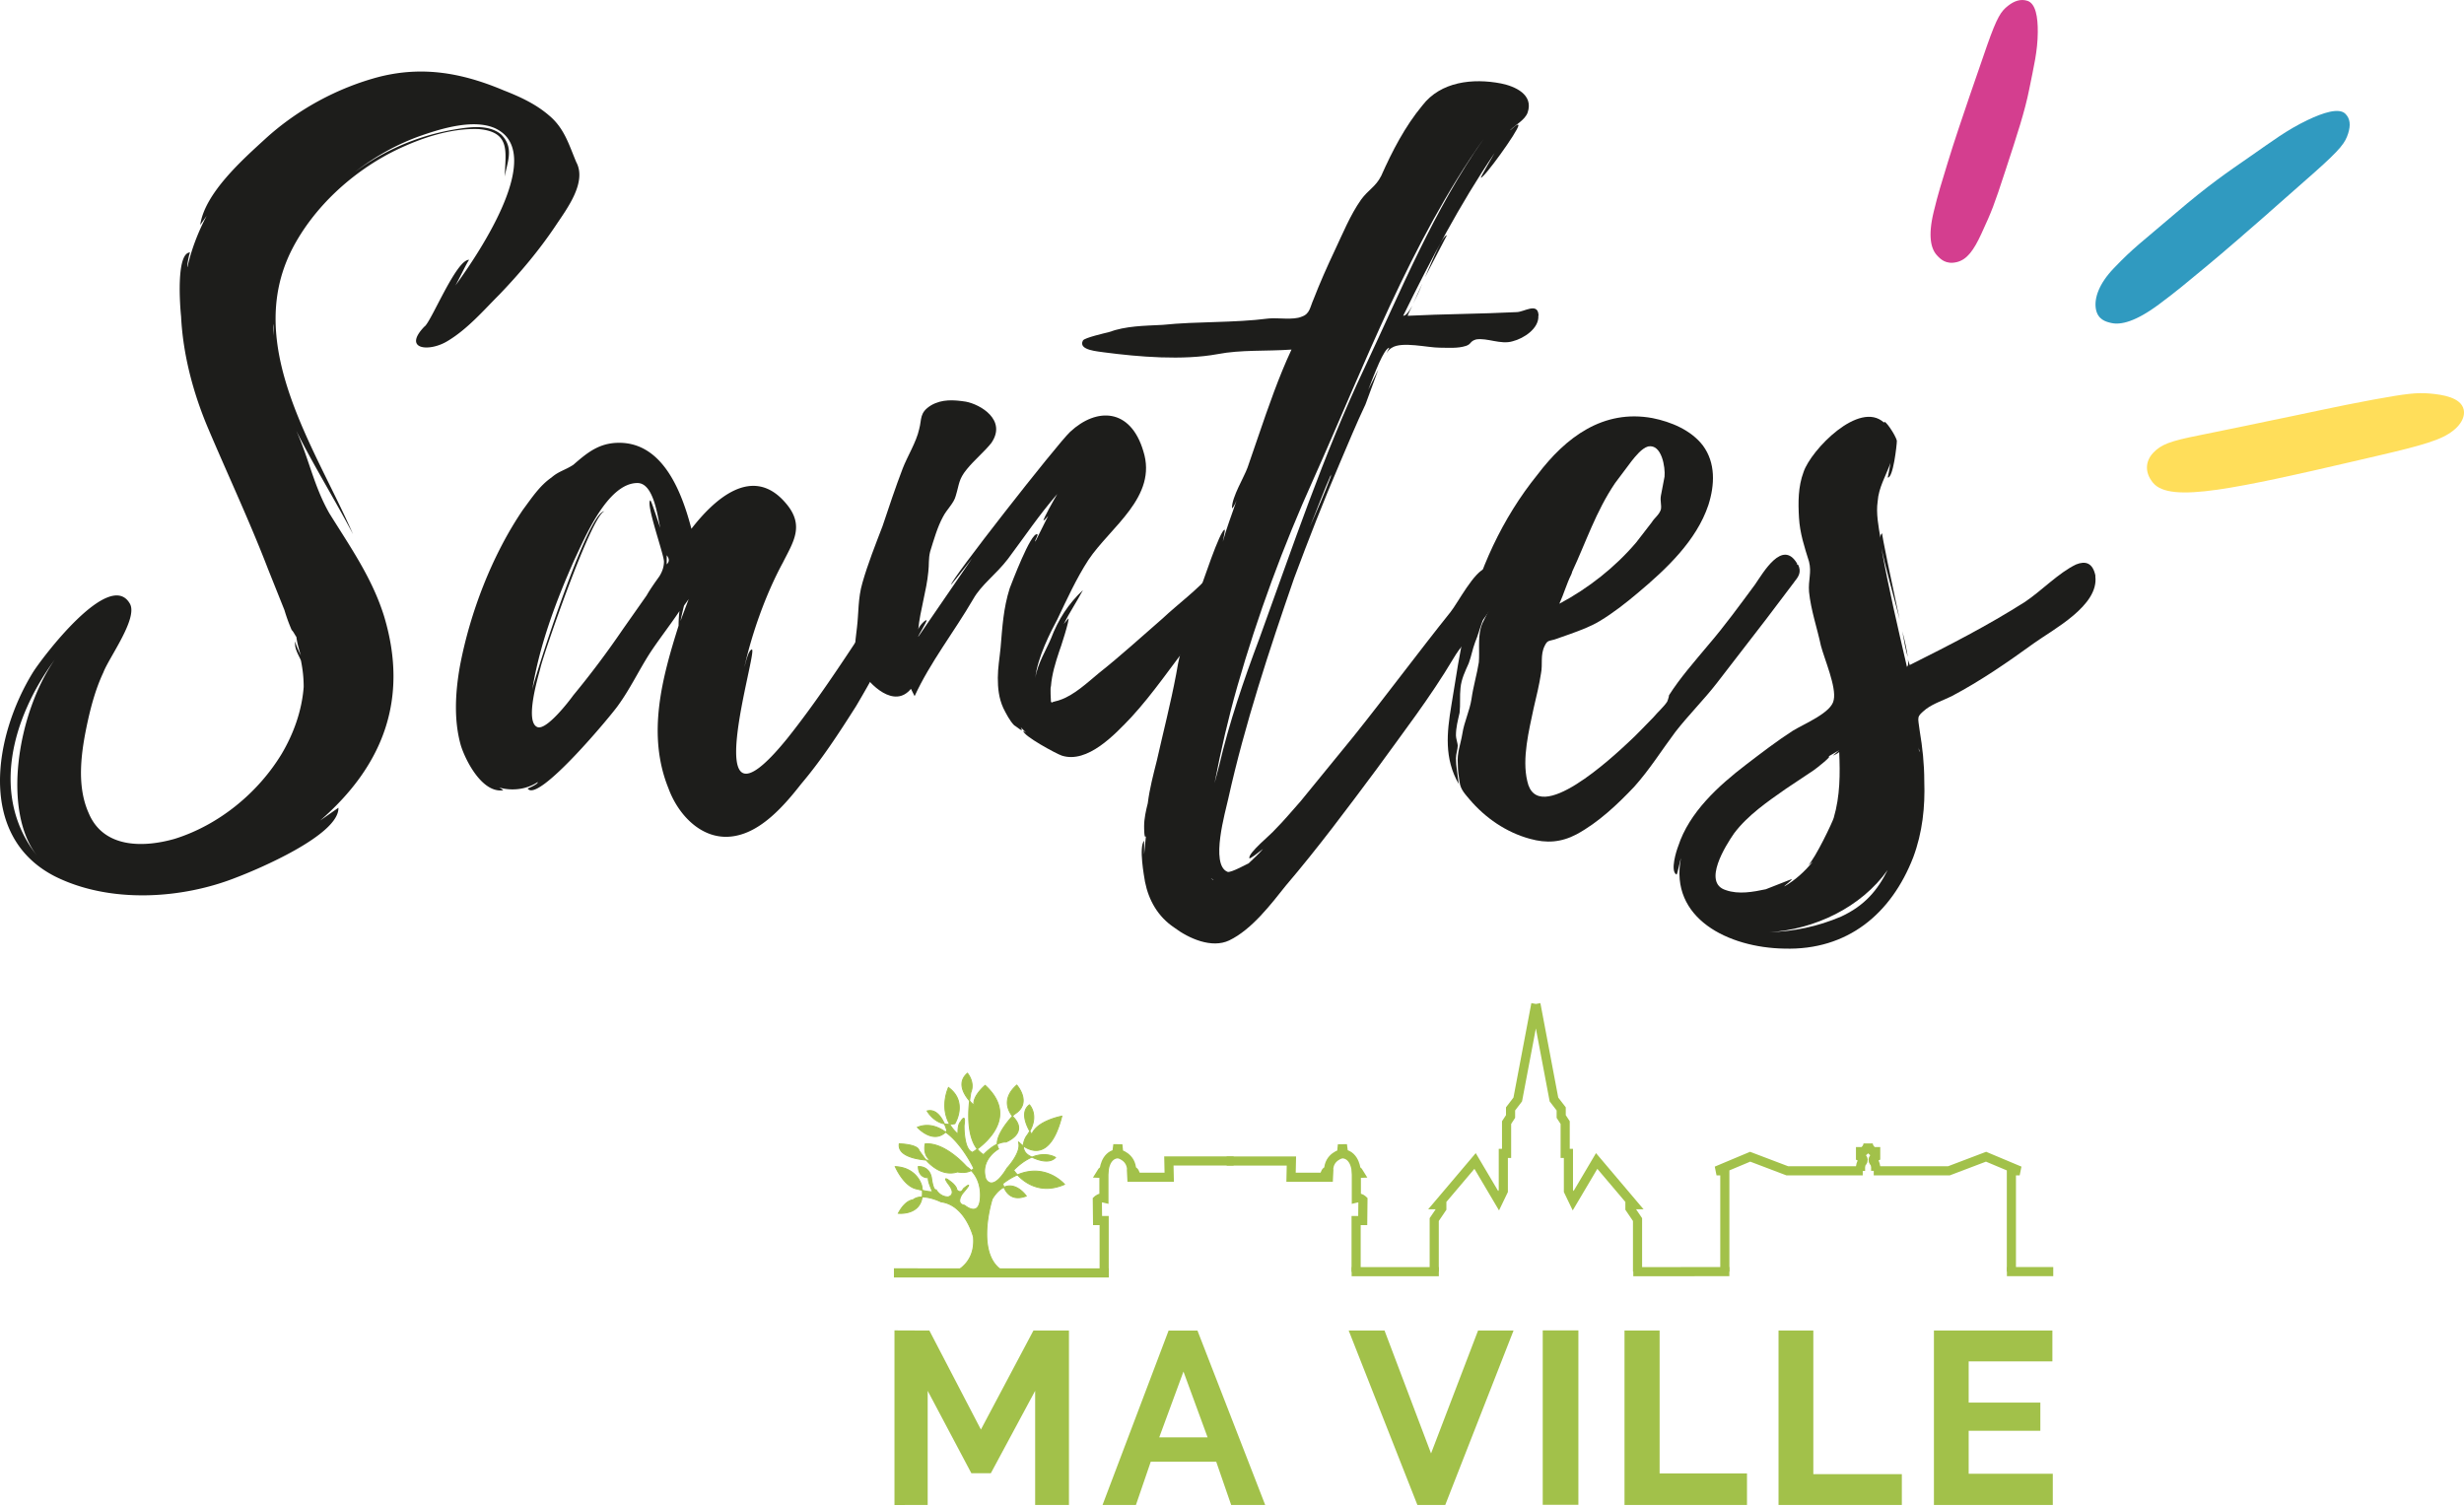 <svg width="544.521" height="333.072" xmlns="http://www.w3.org/2000/svg"><g id="icons/logo-header" stroke="none" stroke-width="1" fill="none" fill-rule="evenodd"><path id="Path" d="M339.499 333.072v-39h8.09v39z"/><path d="M501.699 92.962c6.25-1.25 15.12-3.25 22.62-4.62 7.5-1.37 9.75-1.62 12.62-1.38 2.92.25 6.87.88 7.5 3.5.46 1.92-1 4.38-4.62 6.12-3.62 1.74-10.23 3.17-20.98 5.67s-21.45 4.91-28.77 5.96c-7.87 1.12-12.37.75-14.25-1.5-1.88-2.25-1.75-4.75 0-6.62s3.75-2.62 10.12-3.88c6.37-1.26 15.75-3.25 15.75-3.25h.01z" id="Path" fill="#FFDE5A" fill-rule="nonzero"/><path d="M435.339 21.012c-1.47 4.33-3.52 10.33-4.91 14.92-1.39 4.58-2.11 6.76-3.11 10.92-1.31 5.42-.57 8.17.74 9.58.72.78 1.96 2.1 4.42 1.48 2.21-.56 3.69-2.56 5.41-6.31 2.34-5.1 2.7-6 5.32-14s4.26-13 5.24-17.92c.98-4.92 1.85-8.33 1.88-12.58.03-3.33-.46-6.33-2.29-6.92-1.47-.47-2.87 0-4.26 1.08-1.57 1.23-2.41 2.4-4.67 8.83-1.23 3.5-3.77 10.92-3.77 10.92z" id="Path" fill="#D43E8F" fill-rule="nonzero"/><path d="M501.379 47.012c-4.01 3.5-9.56 8.36-13.87 11.92-4.31 3.56-6.33 5.3-10.35 8.29-5.24 3.9-8.49 4.62-10.56 4.16-1.14-.26-3.07-.7-3.45-3.23-.34-2.27.67-5.41 3.95-8.84 4.46-4.67 6.12-5.71 13.56-12.09s11.76-9.29 16.6-12.64c4.84-3.36 8.12-5.86 12.65-8.03 3.55-1.7 6.97-2.77 8.37-1.43 1.12 1.09 1.21 2.57.64 4.37-.65 2.03-1.54 3.37-7.47 8.63-3.22 2.86-10.08 8.88-10.08 8.88l.01.01z" id="Path" fill="#309AC0" fill-rule="nonzero"/><g id="Group" transform="translate(0 15.813)" fill="#1D1D1B" fill-rule="nonzero"><path d="M127.329 19.979c2.43 4.45-2.02 10.31-4.45 13.95-3.64 5.46-7.88 10.51-12.53 15.36-3.44 3.44-7.07 7.68-11.52 10.31-4.04 2.43-9.9 1.82-5.05-3.23 1.41-.81 7.07-14.96 9.9-14.76-.4.4-2.02 3.84-3.03 5.66 5.46-7.48 20.21-29.51 8.69-34.77-4.65-2.02-11.52 0-16.17 1.62-5.26 1.82-10.31 4.65-14.76 8.09 6.27-4.65 13.54-7.88 21.43-9.3 3.44-.61 8.08-1.41 10.92 1.01 3.03 3.03 1.21 6.27.81 9.3 0-5.05 1.62-9.9-5.86-10.51-6.27-.2-12.73 2.02-18.19 4.65-9.5 4.65-18.19 12.53-23.04 22.03-10.71 21.22 5.26 43.86 13.54 62.86-4.04-7.68-8.69-15.16-12.53-22.84 2.83 6.27 3.84 12.13 7.28 18.19 4.65 7.48 9.5 14.35 12.13 22.84 5.46 18.19-.2 32.95-14.15 45.08l4.04-2.83c.2 6.06-18.19 13.75-22.44 15.36-12.13 4.85-28.1 5.86-40.22-.2-17.38-8.89-13.34-31.33-4.85-45.08 2.02-3.23 16.98-23.04 21.43-15.16 1.82 3.23-4.65 11.93-5.86 15.16-1.62 3.44-2.63 7.07-3.44 10.71-1.41 6.47-2.63 14.15.2 20.42 3.23 7.68 11.93 7.68 19 5.66 9.7-3.03 18.39-10.11 23.65-18.8 2.63-4.45 4.45-9.5 4.85-14.76 0-2.02-.2-3.84-.61-5.86-.4-1.01-1.62-2.83-1.21-4.24 0 .81.81 2.22 1.21 3.23-.4-1.41-.81-2.63-1.01-4.25 0 .2-.81-1.42-1.01-1.42a39.1 39.1 0 01-1.62-4.45l-3.64-9.1c-4.04-10.51-8.89-20.82-13.34-31.33-3.23-7.68-5.46-16.17-5.86-24.46-.2-1.82-1.21-14.15 2.02-14.15-.2 0-.81 3.23-.61 3.23.81-3.64 2.22-7.48 4.24-11.32l-1.42 2.02c1.01-7.07 9.5-14.55 14.35-19 7.07-6.47 15.97-11.32 25.27-13.75 9.7-2.43 18.39-.81 27.49 3.03 3.64 1.42 7.07 3.03 9.9 5.46 3.44 2.83 4.45 6.47 6.06 10.31l.01.03zm-115.22 109.96c-9.5 12.94-14.35 30.32-3.84 43.46-7.88-9.9-4.45-31.53 3.84-43.46zm48.31-71.35c0-.81.2-1.82 0-2.83v2.83zm137.65 64.68c-2.63 6.06-5.66 11.52-8.89 16.98-3.84 6.06-7.68 11.93-12.13 17.18-3.64 4.65-8.69 10.51-14.76 11.52-6.87 1.21-12.33-4.45-14.55-10.51-4.85-11.93-1.41-24.46 2.22-35.98 0 0 0-1.82.2-3.23-2.02 3.03-4.85 6.67-6.67 9.5-2.43 3.84-4.24 7.68-6.87 11.32-1.21 1.82-17.79 21.83-20.01 18.39 0 0 2.43-1.01 2.22-1.42-2.43 1.62-5.66 2.02-8.49 1.21.61.4 1.01.61.81.61-4.65.61-8.29-6.67-9.3-9.9-1.62-5.66-1.21-11.93-.2-17.59 2.22-11.72 7.07-24.46 13.95-34.56 1.82-2.43 3.64-5.26 6.27-7.07 1.62-1.42 3.03-1.62 4.85-2.83 3.03-2.63 5.66-4.85 10.11-4.85 9.9 0 13.95 11.32 15.97 19 4.85-6.27 13.54-14.55 21.02-5.46 4.04 4.85 1.41 8.49-.81 12.94-3.84 7.07-6.87 15.77-8.49 23.04.2-.61.81-3.64 1.62-3.84 1.62-.4-12.94 45.28 7.88 19.61 6.27-7.88 11.72-16.17 17.18-24.46 2.43-3.84 4.85-7.88 7.48-11.72 1.21-1.62 4.85-5.46 5.05-1.01.4 4.65-4.04 9.3-5.66 13.14v-.01zm-51.34-14.96c0-1.62-4.04-12.73-3.03-13.54.2-.2 2.02 5.66 2.22 6.06-.61-2.43-1.42-9.9-5.05-9.9-6.67 0-11.72 12.33-13.95 16.98-4.04 9.1-7.68 18.8-9.3 28.7.61-3.03 12.33-39.62 15.97-39.42-2.83.61-13.54 31.73-14.15 34.56-.4 1.62-3.64 12.13-.61 13.14 2.02.61 6.87-5.66 7.88-7.07 3.84-4.65 7.48-9.5 10.92-14.55l5.26-7.48c.81-1.42 1.82-2.83 2.83-4.25.673-1.08 1.01-2.157 1.01-3.23zm.61-1.42v2.02c.61-.61.61-1.21 0-2.02zm4.85 9.7l-1.01 1.41c-.2.61-.81 3.44-.81 3.44l1.82-4.85z" id="Shape"/><path d="M263.349 125.699c-4.45 5.66-8.49 11.72-13.34 16.98-3.64 3.84-9.7 10.31-15.36 8.49-1.21-.4-8.69-4.45-8.49-5.46l.61.4-1.21-1.21c1.01 1.62-1.21-.4-1.41-.4-1.01-1.01-1.82-2.63-2.43-3.84-1.01-2.22-1.21-4.45-1.21-6.67 0-2.22.4-4.45.61-6.67.4-4.65.61-8.69 2.02-13.14.4-1.01 4.65-12.33 6.06-11.93.4 0-.61 1.41-.4 1.62l2.83-5.66c-.4.4-.61.81-1.01 1.01-.2-.2 2.43-4.85 3.03-5.86-4.04 4.65-7.28 9.5-10.91 14.35-2.63 3.44-5.86 5.66-7.68 8.89-4.24 7.28-9.5 13.95-12.94 21.43l-.81-1.62c-3.64 4.45-9.1-.81-11.12-4.24-1.82-3.23-1.21-5.66-.81-9.3.4-3.23.2-6.47 1.21-9.9 1.21-4.24 2.83-8.29 4.45-12.53 1.42-4.24 2.83-8.49 4.45-12.73 1.01-2.63 3.03-5.86 3.64-8.69.61-2.22 0-3.64 2.63-5.26 2.43-1.41 5.05-1.21 7.68-.81 3.23.61 9.1 4.04 5.66 9.1-1.41 1.82-3.84 3.84-5.46 5.86-1.82 2.22-1.62 3.23-2.43 5.86-.4 1.62-2.02 3.03-2.83 4.65-1.21 2.22-2.02 5.05-2.83 7.68-.4 1.62-.2 2.83-.4 4.45-.4 4.25-1.82 8.49-2.22 12.73.2-.81 1.62-2.22 1.82-2.02.2.2-2.02 3.64-1.82 3.64l11.93-17.38c-2.63 3.44-4.65 5.86-4.65 5.86-.61-.4 23.45-31.13 26.28-33.76 5.86-5.46 13.34-5.26 16.17 4.25 3.23 10.11-7.28 16.78-12.13 24.05-2.63 4.04-4.85 8.89-6.87 13.14-1.41 2.63-4.45 8.49-4.85 12.94.4-3.03 2.63-6.67 3.44-8.69 1.62-4.24 3.84-7.68 7.07-10.71-1.41 2.63-3.03 5.05-4.24 7.48l1.01-1.21c.4 0-1.82 6.87-2.02 7.28-.81 2.43-1.62 5.05-1.82 7.68-.2.2 0 3.44 0 3.44l.2.2c0-.2 1.42-.4 1.82-.61 3.03-1.01 6.06-3.84 8.49-5.86 4.85-3.84 9.5-8.09 14.15-12.13 3.44-3.23 7.88-6.47 10.71-9.9 1.21-1.82 4.04-5.05 5.05-.2.81 4.85-6.87 11.72-9.3 14.96l-.02-.03z" id="Path"/><path d="M339.959 53.939c.2 2.83-3.23 5.05-5.66 5.66-2.63.81-5.66-.81-8.09-.4-1.41.4-1.01 1.01-2.22 1.42-1.82.61-4.04.4-5.86.4-2.63 0-8.29-1.42-10.51 0-.4.2-.81.61-1.21 1.21l.61-1.21c-1.21.2-3.23 5.66-4.65 9.3l2.22-4.45-2.83 7.68c-2.02 4.25-3.84 8.69-5.66 12.94-3.64 8.49-6.87 16.78-10.11 25.47-5.46 15.77-10.92 32.34-14.55 48.71-.61 2.83-4.04 14.55-.2 16.17.61.4 4.85-2.02 4.65-1.82 1.01-1.01 2.22-2.02 3.23-3.23-.81.61-3.03 2.43-3.03 2.02-.2-1.21 4.85-5.26 5.66-6.27 2.02-2.02 3.84-4.24 5.66-6.27l11.72-14.35c7.28-9.1 14.15-18.39 21.43-27.49 1.62-2.02 5.25-9.1 7.88-9.7 3.23-.61 3.84 2.63 2.83 5.26-1.82 5.46-7.28 9.9-10.11 14.76-5.05 8.49-11.12 16.37-16.98 24.46-6.47 8.69-12.94 17.38-20.01 25.67-3.23 4.04-7.48 9.7-12.53 12.13-3.84 1.82-8.89-.4-12.13-2.83-3.64-2.43-5.66-6.06-6.47-10.11-.2-1.21-1.41-7.68-.2-9.1v3.03l.4-4.04c-.4.81-.4-1.82-.4-2.22 0-1.62.4-3.44.81-5.05.4-3.23 1.21-6.27 2.02-9.5 1.41-6.27 3.03-12.53 4.25-19 1.01-6.47 3.23-12.53 5.26-18.6.4-1.01 4.45-13.34 5.46-13.34.2 0-.4 2.43-.4 2.63.81-3.03 2.02-6.06 3.03-9.1-.4 1.01-1.01 2.02-1.01 1.62 0-2.43 2.63-6.67 3.44-8.89l2.43-7.07c2.22-6.47 4.45-12.94 7.28-19-5.66.4-11.12 0-16.37 1.01-7.68 1.41-17.38.61-25.06-.4-1.01-.2-5.86-.4-4.65-2.63.4-.61 4.85-1.62 5.66-1.82 3.84-1.41 7.88-1.41 11.93-1.62 7.88-.81 15.56-.4 23.45-1.41 2.02-.2 5.46.4 7.28-.4 1.82-.61 1.82-2.02 2.63-3.84 1.41-3.64 3.03-7.28 4.65-10.71 1.82-3.84 3.44-7.88 5.86-11.32 1.62-2.22 3.23-2.83 4.45-5.26 2.43-5.46 5.25-10.92 9.1-15.56 4.04-5.26 11.12-6.06 17.38-4.85 3.03.61 7.28 2.43 5.86 6.47-.61 1.62-2.63 2.63-3.84 3.84 0 .2 1.82-1.82 1.82-1.01-.2 1.41-7.68 11.72-8.29 11.52-.2 0 2.83-5.05 3.03-5.46-7.68 11.32-14.15 23.65-20.21 35.98.61 0 1.21-.81 2.02-2.22-.61 1.21-1.01 2.02-1.01 2.22 7.88-.4 15.97-.4 24.05-.81 1.62 0 4.65-2.22 4.85.61v.2l-.04-.03zm-72.36 124.31c.2.2.4.4.61.4l-.61-.4zm60.24-163.32c-16.17 22.84-26.28 49.93-37.6 75.19-6.67 14.76-12.33 30.12-16.78 45.68-2.02 7.07-3.64 14.15-5.05 21.43l1.01-3.84c2.22-9.5 5.46-19 8.89-28.1 7.28-20.01 14.15-40.63 23.25-59.83 8.08-17.18 15.36-34.97 26.28-50.53zm-33.55 73.78c-1.82 4.04-3.23 8.09-4.85 11.93 1.62-3.64 3.23-7.28 4.65-11.12 0-.2 0-.4.2-.81zm20.01-41.84l-2.02 4.45c.61-1.21 1.42-2.83 2.02-4.45zm5.46-10.71l-4.85 9.3c2.02-4.65 3.84-9.1 4.85-9.3z" id="Shape"/><path d="M396.549 112.759l-6.27 8.29-10.92 14.15c-2.83 3.64-6.27 7.07-9.1 10.71-3.03 4.04-5.66 8.29-9.1 12.13-3.64 3.84-7.88 7.88-12.73 10.51-3.44 1.82-6.67 2.02-10.31 1.01-5.26-1.42-9.91-4.65-13.34-8.69-1.01-1.21-2.02-2.22-2.22-3.84-.2-1.21-.4-2.63-.4-4.04-.2-2.43.61-4.24 1.01-6.67.4-2.63 1.62-5.05 2.02-7.68.4-2.83 1.21-5.46 1.62-8.09.2-2.43-.2-5.05.4-7.48.4-1.62 1.62-3.23 2.22-5.05-.61 1.21-1.62 2.43-1.82 3.44-.61 1.62-1.01 3.23-1.62 4.65-.61 1.62-.81 3.03-1.41 4.65-.81 1.82-1.62 3.44-1.82 5.46-.2 1.82 0 3.64-.2 5.46-.4 1.82-.81 3.23-.81 5.05 0 .61.4 1.82.4 2.22 0 .81-.4 1.82-.4 2.83 0 1.82.4 3.64.61 5.66-3.23-5.66-2.63-11.32-1.62-17.38 1.01-6.06 1.82-11.93 3.23-17.79 2.63-11.93 8.08-23.65 15.77-33.15 6.27-8.29 14.55-14.55 25.47-12.53 4.04.81 8.49 2.63 11.12 6.06 2.83 3.84 2.63 8.69 1.21 13.14-2.63 7.88-9.3 14.15-15.56 19.4-2.63 2.22-5.46 4.45-8.49 6.27-2.02 1.21-4.24 2.02-6.47 2.83l-3.44 1.21c-1.42.4-1.62.2-2.22 1.42-1.01 2.02-.4 4.04-.81 6.06-.4 2.63-1.01 5.05-1.62 7.68-1.01 4.85-2.63 11.12-1.41 16.17 2.22 10.31 19.2-5.66 22.23-8.49 2.02-1.82 3.84-3.84 5.66-5.66 1.01-1.21 2.22-2.22 3.03-3.44 0 0 .4-1.01.4-1.41 2.43-3.84 5.66-7.48 8.69-11.12 3.64-4.24 6.87-8.69 10.31-13.34 1.82-2.63 6.06-10.11 9.3-4.65v.2c.133.133.2.133.2 0 .81 1.62.2 2.63-.81 3.84h.02zm-51.95 4.85c6.47-3.44 12.33-8.08 16.98-13.54l3.44-4.45c.61-1.01 1.62-1.62 2.02-2.83.2-1.01-.2-1.82 0-3.03l.81-4.24c.2-2.02-.61-7.28-3.64-6.67-1.41.4-2.83 2.22-3.64 3.23l-3.64 4.85c-4.25 6.27-6.47 13.14-9.5 19.61 0 0 0 .2-.2.61-1.01 2.02-1.62 4.25-2.63 6.47v-.01z" id="Shape"/><path d="M463.049 111.549c.81 6.47-9.3 11.72-13.54 14.76-5.86 4.24-11.72 8.29-18.19 11.72-1.62.81-4.04 1.62-5.66 2.83-2.22 1.82-1.82 1.62-1.42 4.85.61 3.64 1.01 7.28 1.01 11.12.2 5.66-.4 11.32-2.43 16.78-4.85 12.53-14.55 20.62-28.5 20.21-12.33-.2-25.47-6.67-22.84-20.01-.2.4-.81 3.84-1.01 3.64-1.41-.81 0-5.26.4-6.27 2.43-7.48 8.89-13.34 14.96-17.99 3.44-2.63 6.87-5.26 10.31-7.48 2.63-1.62 8.69-4.04 9.1-6.87.61-2.83-2.02-8.89-2.83-11.93-.81-3.84-2.22-7.88-2.63-11.93-.2-2.63.61-4.25 0-6.67-1.01-3.23-2.02-6.27-2.22-9.7-.2-3.44-.2-6.87 1.01-10.11 1.62-4.85 12.33-15.97 17.79-10.91 0-1.01 2.63 2.83 2.83 4.04 0 .81-.81 8.29-2.02 8.09 0 0 .4-1.82.61-3.23-1.01 2.83-2.63 5.46-2.83 8.49-.4 2.63.2 5.66.61 8.09 0-.4 0-.81.4-1.01-.2 0 2.02 10.51 3.84 19-1.41-5.46-3.23-11.93-4.04-15.77 1.62 8.89 3.64 17.59 5.66 26.28.2-.2.4-.61.2-1.62.2.61.4 1.01.4 1.21 8.89-4.45 17.18-8.69 25.47-13.95 3.64-2.43 7.48-6.47 11.32-8.29 2.02-.81 3.64-.4 4.25 2.43v.2h-.01zm-72.77 69.13l5.66-2.22c.2.2-1.62 1.42-1.62 1.62 2.43-1.41 4.45-3.23 6.27-5.46l-1.01.81c1.62-1.62 5.46-9.7 5.66-10.51 1.42-4.85 1.42-9.7 1.21-14.55-.4.4-1.01.61-1.41.81l1.41-1.21-2.43 1.42c1.21-.4-2.63 2.63-3.23 3.03l-6.06 4.04c-4.04 2.83-8.49 5.86-11.52 9.9-1.82 2.63-7.07 10.91-1.82 12.53 2.83 1.01 6.06.4 8.89-.2v-.01zm26.88-4.24c-5.86 8.29-16.17 13.14-26.08 13.75 5.46-.2 10.51-1.21 15.77-3.44 5.26-2.43 8.09-5.86 10.31-10.31zm3.23-52.76c.61 2.22 1.01 4.25 1.21 5.66-.4-1.21-.81-3.44-1.21-5.66zm3.64 25.67c0 .4 0 .81.2 1.01 0-.2-.2-.61-.2-1.01z" id="Shape"/></g><path id="Path" stroke="#A2C14A" stroke-width="2.02" d="M360.939 281.022l21.23-.01m61.34 0h10.24m-155.05.01h19.27"/><path id="Path" stroke="#A2C14A" stroke-width="2.02" fill="#95C11F" fill-rule="nonzero" d="M245.049 281.302l-47.5-.01"/><path d="M299.689 281.072v-11.34h1.46l.05-4.55s-.65-.63-1.46-.43v-5.43l.7-.03s-.46-.78-.74-.62c0 0-.19-3.28-2.77-3.69l-.27-2.01-.2 2.01s-2.8.63-2.84 3.61c0 0-.49.03-.77.7l.77.07-.04.8h-8.27l.08-3.59h-14.31" id="Path" stroke="#A2C14A" stroke-width="2.02"/><path d="M272.619 256.562h-14.31l.08 3.6h-8.27l-.04-.8.77-.07c-.28-.67-.77-.7-.77-.7-.04-2.98-2.84-3.61-2.84-3.61l-.2-2.01-.27 2.01c-2.58.41-2.77 3.69-2.77 3.69-.28-.16-.74.62-.74.62l.7.03v5.43c-.81-.2-1.46.43-1.46.43l.05 4.55h1.46v11.34m117.87-.05v-11.51l-1.68-2.48v-.8h.84l-8.19-9.67-5.2 8.79-1.04-2.16v-8.31h-.72v-6.8l-.88-1.35v-1.68l-1.6-2.08-3.99-21.11m-.01 0l-4 21.11-1.59 2.08v1.68l-.88 1.35v6.8h-.72v8.31l-1.04 2.16-5.2-8.79-8.19 9.67h.84v.8l-1.68 2.48v11.51m127.55-.01v-22.27h1.83l-7.43-3.12-8.22 3.12h-16.6m-2.43 0h-16.66l-8.22-3.12-7.43 3.12h1.83v22.27" id="Path" stroke="#A2C14A" stroke-width="2.02"/><path d="M414.509 258.742v-.86s-.11-1.06-.51-1.26c0 0-.34-.6.51-1v-1.13h-.58s-1.07-.72-1.07-1.8m-.04.01c0 1.08-1.08 1.8-1.08 1.8h-.58v1.13c.86.4.51 1 .51 1-.4.2-.51 1.26-.51 1.26v.86" id="Path" stroke="#A2C14A" stroke-width="2.02"/><path d="M208.499 281.932h.34s6.9-1.31 6.29-8.56c0 0-1.75-7.08-7.17-7.78 0 0-4.19-2.1-6.2-.44 0 0-1.66 0-3.23 2.97 0 0 6.36.7 5.17-6.06 0 0-.95-4.02-5.85-4.25 0 0 1.92 4.49 4.84 4.95 0 0 2.5.7 3.38.58 0 0-1.22-2.62-.87-3.09 0 0-2.16.29-2.27-2.45 0 0 2.39-.23 2.91 2.45 0 0 .35 2.97 1.05 2.68 0 0 .82 1.57 2.62 1.57 0 0 2.04-.35.06-2.86 0 0-1.86-2.51.99-.12 0 0 .93.87.87 1.4 0 0 .87 1.05 1.46-.23 0 0 2.74-2.33-.18 1.05 0 0-1.69 2.27.47 2.62 0 0 2.8 2.45 3.38-.87 0 0 .99-4.96-2.97-7.7 0 0-4.7-5.41-9.14-5 0 0-.59 2.54 1.21 3.63 0 0-7.46-.12-6.93-3.65 0 0 4.08.08 4.37 1.48l1.05 1.46s2.85 4.16 6.83 3.42a6.389 6.389 0 00.62-.16s2.33.58 3.61-.76c0 0-5.54-11.88-12.47-9.09 0 0 3.61 4.02 6.52.76 0 0-1.34-5.18-4.37-4.37 0 0 2.04 3.73 6.12 2.8 0 0 2.91-4.67-1.26-7.88l-.14-.11s-2.85 6 2.1 10.31c0 0-.12-2.1.58-2.74 0 0 1.22-2.21.76.82 0 0-.12 5.36 1.86 5.94 0 0 11.48-6.82 2.8-14.8 0 0-2.91 2.45-2.45 4.43 0 0-4.89-4.14-1.46-7.11 0 0 1.69 1.98.76 4.19 0 0-2.21 10.78 2.8 13.81 0 0 2.56-2.86 4.95-2.8 0 0 4.78-1.81 1.87-5.24 0 0-3.85-3.49.52-7.34 0 0 3.55 4.02-.58 6.47 0 0-5.01 5.07-3.44 7.63 0 0-4.14 2.27-2.85 6.58 0 0 1.34 3.26 4.72-2.33 0 0 3.38-3.61 2.5-5.83 0 0 6.41 6.99 9.61-5.65 0 0-5.51 1.01-6.64 4.02 0 0-3.2-4.54-.52-6.53 0 0 2.56 2.68-.7 6.99 0 0-1.81 2.8.64 4.25 0 0 3.67 2.21 5.61.61.08-.06.15-.13.22-.21 0 0-3.9-2.62-9.26 2.8 0 0 4.02 6.29 11.24 3.14 0 0-5.48-6.47-13.63-.17 0 0 .81 4.42 5.18 2.74 0 0-3.73-5.42-7.52.64 0 0-4.6 14.27 4.08 16.66 0 0 .03.2 1.33.28" id="Path" stroke="#A2C14A" stroke-width=".22" fill="#A2C14A" fill-rule="nonzero"/><path id="Path" fill="#A2C14A" fill-rule="nonzero" d="M197.669 294.002v38.59l7.34-.02v-25.22l9.65 18.21h4.31l9.79-18.21v25.22h7.47v-38.54h-7.85l-11.61 21.88-11.39-21.88z"/><path d="M261.539 303.112l5.33 14.53h-10.69l5.35-14.53h.01zm-3.29-9.07l-14.6 38.54h7.38l3.28-9.57h14.46l3.31 9.57h7.52l-14.97-38.54h-6.38z" id="Shape" fill="#A2C14A" fill-rule="nonzero"/><path id="Path" fill="#A2C14A" fill-rule="nonzero" d="M326.639 294.032l-10.39 27.16-10.28-27.16h-7.92l15.18 38.54h6.16l15.09-38.54z"/><path id="Rectangle" fill="#A2C14A" fill-rule="nonzero" d="M340.929 294.002h7.88v38.54h-7.88z"/><path id="Path" fill="#A2C14A" fill-rule="nonzero" d="M358.999 294.032v38.54h27.07v-6.97h-19.31v-31.57zm34.04 0v38.54h27.25v-6.8h-19.56v-31.74zm34.34 0v38.54h26.27v-6.89h-18.59v-9.49h15.84v-6.24h-15.84v-9.1h18.5v-6.82z"/></g></svg>